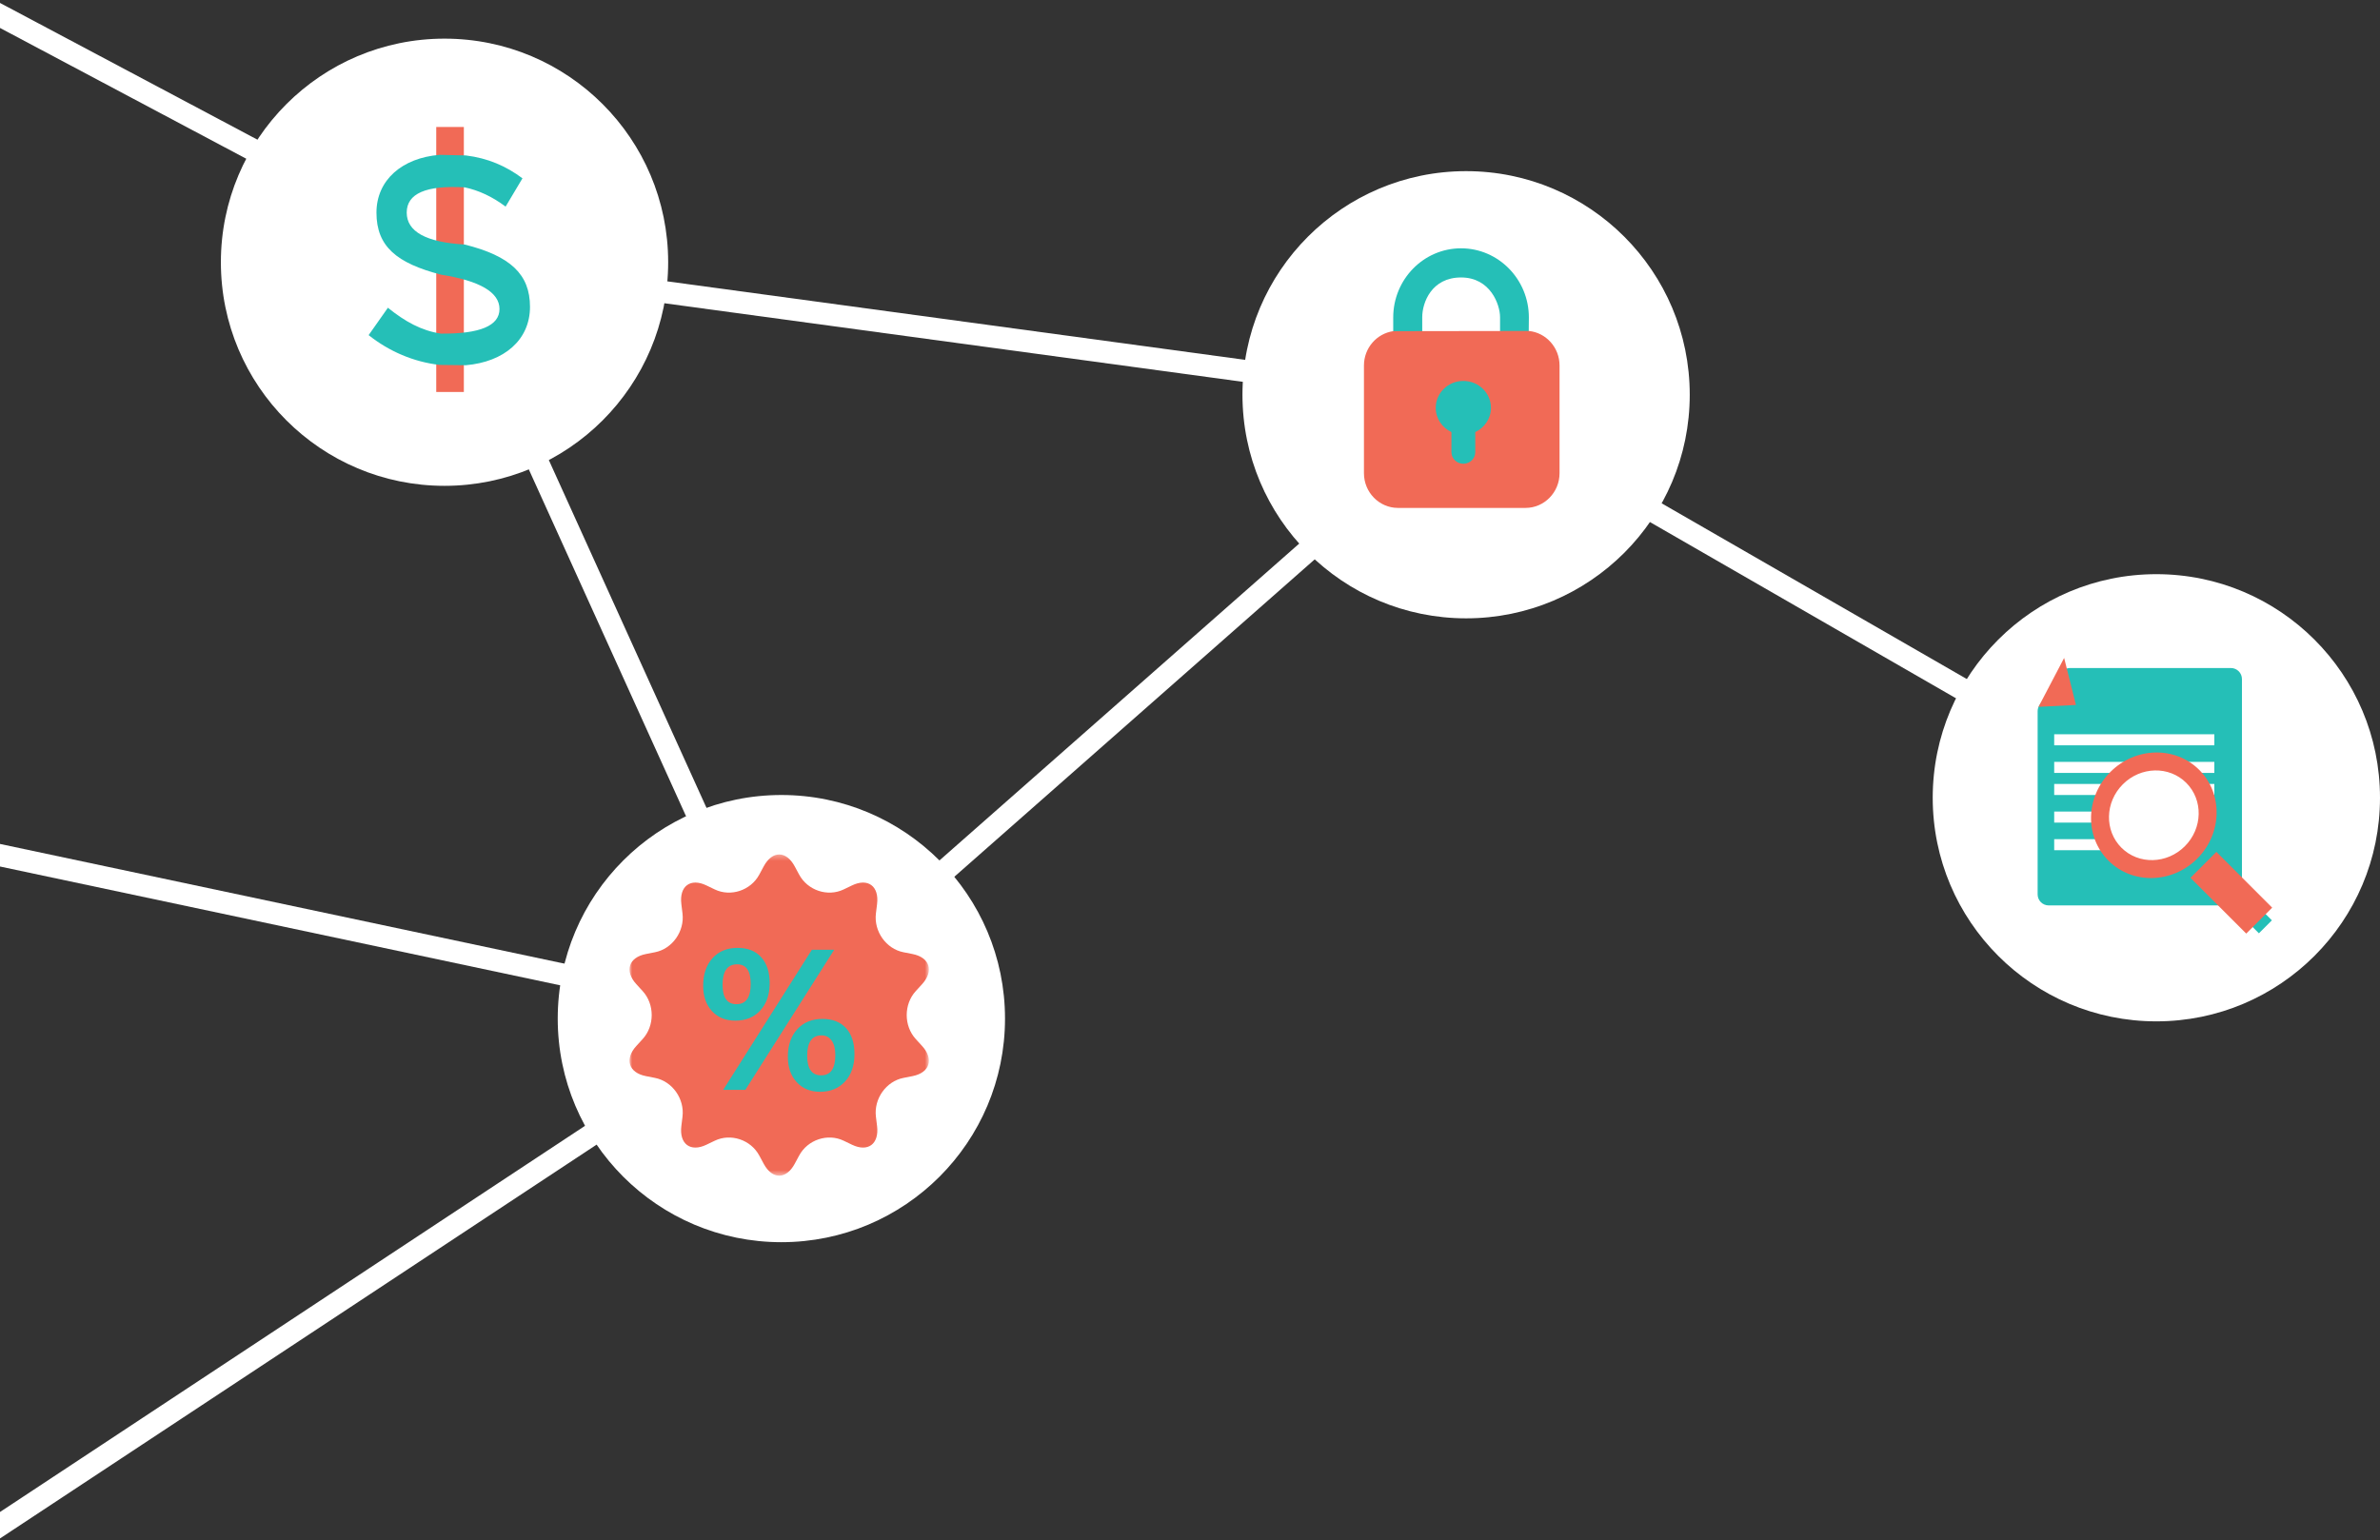 <?xml version="1.0" encoding="UTF-8"?>
<svg width="431px" height="279px" viewBox="0 0 431 279" version="1.1" xmlns="http://www.w3.org/2000/svg" xmlns:xlink="http://www.w3.org/1999/xlink">
    <rect x="0" y="0" width="431" height="279" fill="#333333" stroke="none"/>
    <!-- Generator: Sketch 49.1 (51147) - http://www.bohemiancoding.com/sketch -->
    <title>Solution Icons Bottom Left</title>
    <desc>Created with Sketch.</desc>
    <defs>
        <polygon id="path-1" points="0 0.323 0 58.506 54.219 58.506 54.219 0.323"></polygon>
    </defs>
    <g id="Pages" stroke="none" stroke-width="1" fill="none" fill-rule="evenodd">
        <g id="/all-in-one-solution/" transform="translate(0, -615)">
            <g id="Solution-Icons-Bottom-Left" transform="translate(-26, 608)">
                <path d="M106.5,54.5 L290.5,79.5" id="Line-7" stroke="#FFFFFF" stroke-width="4" stroke-linecap="square"></path>
                <path d="M290.5,79.5 L415.5,151.5" id="Line-8" stroke="#FFFFFF" stroke-width="4" stroke-linecap="square"></path>
                <path d="M291.5,81.5 L165.5,192.5" id="Line-9" stroke="#FFFFFF" stroke-width="4" stroke-linecap="square"></path>
                <path d="M165.5,191.5 L0.5,156.5" id="Line-10" stroke="#FFFFFF" stroke-width="4" stroke-linecap="square"></path>
                <path d="M106.5,53.5 L169.5,192.5" id="Line-11" stroke="#FFFFFF" stroke-width="4" stroke-linecap="square"></path>
                <path d="M104.5,51.5 L8.5,0.5" id="Line-12" stroke="#FFFFFF" stroke-width="4" stroke-linecap="square"></path>
                <path d="M166.5,190.5 L10.5,293.5" id="Line-13" stroke="#FFFFFF" stroke-width="4" stroke-linecap="square"></path>
                <g id="Group-9" transform="translate(66, 14)">
                    <circle id="Oval-2-Copy" fill="#FFFFFF" cx="40.5" cy="40.5" r="40.5"></circle>
                    <g id="Group" transform="translate(26, 16)">
                        <rect id="Rectangle" fill="#F16A56" x="13" y="0" width="5" height="48"></rect>
                        <path d="M29.978,32.577 C29.978,38.574 25.289,42.554 18.366,43.153 L13.623,43.099 C8.88,42.554 4.464,40.646 0.757,37.702 L4.246,32.741 C7.354,35.248 10.297,36.884 13.841,37.429 C20.916,37.49 24.454,36.005 24.454,32.974 C24.454,29.943 20.916,27.866 13.841,26.744 C5.882,24.672 2.174,21.674 2.174,15.514 C2.174,9.626 6.808,5.592 13.623,5.046 L18.366,5.155 C22.346,5.646 25.617,7.063 28.615,9.299 L25.562,14.423 C23.163,12.624 20.71,11.479 18.148,10.934 C11.152,10.534 7.654,12.057 7.654,15.504 C7.654,18.951 11.152,20.88 18.148,21.292 C26.434,23.364 29.978,26.689 29.978,32.577 Z" id="$" fill="#25BFB7"></path>
                    </g>
                </g>
                <g id="Group-12" transform="translate(251, 38)">
                    <circle id="Oval-2-Copy" fill="#FFFFFF" cx="40.5" cy="40.5" r="40.5"></circle>
                    <g id="Page-1" transform="translate(22, 13)">
                        <g id="Group-3">
                            <path d="M29.866,13.501 C29.866,6.596 24.356,0.977 17.584,0.977 C10.813,0.977 5.303,6.596 5.303,13.501 L5.303,17.424 L10.556,17.424 C10.556,16.545 10.556,15.221 10.556,13.453 C10.556,10.8 12.254,6.257 17.584,6.257 C22.914,6.257 24.649,11.185 24.649,13.453 C24.649,14.964 24.649,16.317 24.649,17.511 L29.829,17.511 L29.866,13.501 Z" id="Path" fill="#25BFB7"></path>
                            <path d="M24.689,15.918 L10.48,15.918 M5.303,15.984 C2.311,16.416 0.001,19.035 0.001,22.205 L0.001,41.712 C0.001,45.18 2.767,48 6.169,48 L29.255,48 C32.657,48 35.422,45.18 35.422,41.712 L35.422,22.205 C35.422,18.946 32.981,16.262 29.866,15.948 L5.303,15.984 Z" id="Fill-1" fill="#F16A56"></path>
                        </g>
                        <path d="M23,29.873 C23,27.181 20.762,25 18.001,25 C15.239,25 13,27.181 13,29.873 C13,31.811 14.164,33.48 15.843,34.265 L15.843,37.898 C15.843,39.059 16.81,40 18.001,40 C19.19,40 20.157,39.059 20.157,37.898 L20.157,34.265 C21.838,33.48 23,31.811 23,29.873" id="Fill-4" fill="#25BFB7"></path>
                    </g>
                </g>
                <g id="Group-10" transform="translate(127, 151)">
                    <circle id="Oval-2-Copy" fill="#FFFFFF" cx="40.5" cy="40.5" r="40.5"></circle>
                    <g id="Deeply-Discounted" transform="translate(13, 10)">
                        <g id="Group-7" transform="translate(0, 0.448)">
                            <mask id="mask-2" fill="white">
                                <use xlink:href="#path-1"></use>
                            </mask>
                            <g id="Clip-6"></g>
                            <path d="M51.835,33.754 C49.654,31.366 49.654,27.461 51.835,25.074 L52.981,23.819 C55.163,21.431 54.383,18.974 51.25,18.356 L49.603,18.032 C46.469,17.414 44.228,14.254 44.623,11.009 L44.831,9.304 C45.227,6.059 43.186,4.54 40.296,5.928 L38.778,6.658 C35.888,8.046 32.263,6.839 30.722,3.974 L29.912,2.47 C28.371,-0.394 25.849,-0.393 24.307,2.47 L23.497,3.974 C21.955,6.839 18.33,8.046 15.441,6.658 L13.922,5.928 C11.032,4.54 8.992,6.059 9.387,9.304 L9.595,11.009 C9.99,14.254 7.749,17.414 4.615,18.032 L2.97,18.356 C-0.164,18.973 -0.943,21.432 1.237,23.819 L2.383,25.073 C4.564,27.46 4.564,31.367 2.383,33.755 L1.237,35.009 C-0.943,37.396 -0.164,39.854 2.97,40.472 L4.615,40.795 C7.749,41.413 9.99,44.574 9.595,47.819 L9.387,49.523 C8.992,52.768 11.032,54.288 13.922,52.9 L15.441,52.171 C18.33,50.783 21.955,51.99 23.497,54.854 L24.307,56.358 C25.849,59.221 28.371,59.222 29.912,56.358 L30.722,54.854 C32.263,51.989 35.888,50.783 38.778,52.171 L40.296,52.9 C43.186,54.288 45.227,52.768 44.831,49.523 L44.623,47.819 C44.228,44.574 46.469,41.413 49.603,40.796 L51.25,40.472 C54.383,39.854 55.163,37.396 52.981,35.009 L51.835,33.754 Z" id="Fill-5" fill="#F16A56" mask="url(#mask-2)"></path>
                            <path d="M39.029,41.45 C37.889,42.689 36.381,43.309 34.507,43.309 C32.75,43.309 31.338,42.727 30.273,41.564 C29.208,40.403 28.675,38.871 28.675,36.972 C28.675,34.877 29.244,33.209 30.385,31.971 C31.524,30.731 33.043,30.112 34.939,30.112 C36.77,30.112 38.195,30.668 39.213,31.781 C40.229,32.895 40.738,34.462 40.738,36.481 C40.738,38.555 40.169,40.212 39.029,41.45 L39.029,41.45 Z" id="Path" fill="#25BFB7" mask="url(#mask-2)"></path>
                            <polygon id="Path" fill="#25BFB7" mask="url(#mask-2)" points="20.973 42.965 16.963 42.965 33.021 17.586 37.063 17.586"></polygon>
                            <path d="M14.926,28.687 C13.865,27.53 13.336,26.002 13.336,24.102 C13.336,22.029 13.898,20.367 15.021,19.116 C16.145,17.867 17.666,17.242 19.584,17.242 C21.415,17.242 22.84,17.81 23.857,18.945 C24.874,20.08 25.383,21.646 25.383,23.644 C25.383,25.697 24.818,27.34 23.69,28.572 C22.561,29.806 21.053,30.423 19.168,30.423 C17.4,30.423 15.985,29.844 14.926,28.687 L14.926,28.687 Z" id="Path" fill="#25BFB7" mask="url(#mask-2)"></path>
                        </g>
                        <path d="M32.175,37.239 C32.175,39.597 33.021,40.776 34.715,40.776 C36.419,40.776 37.271,39.553 37.271,37.109 C37.271,35.961 37.045,35.081 36.593,34.464 C36.14,33.848 35.535,33.539 34.778,33.539 C33.042,33.539 32.175,34.774 32.175,37.239 Z" id="Fill-1" fill="#F16A56"></path>
                        <path d="M19.487,20.669 C17.73,20.669 16.851,21.903 16.851,24.369 C16.851,26.717 17.693,27.89 19.375,27.89 C21.09,27.89 21.948,26.668 21.948,24.223 C21.948,21.854 21.128,20.669 19.487,20.669 Z" id="Fill-3" fill="#F16A56"></path>
                    </g>
                </g>
                <g id="Group-13" transform="translate(376, 111)">
                    <circle id="Oval-2-Copy" fill="#FFFFFF" cx="40.5" cy="40.5" r="40.5"></circle>
                    <g id="Group-2" transform="translate(18, 15)">
                        <g id="Group-Copy">
                            <path d="M1.336,8.715 L5.22,2.89 C5.591,2.334 6.215,2 6.884,2 L36,2 C37.105,2 38,2.895 38,4 L38,43 C38,44.105 37.105,45 36,45 L3,45 C1.895,45 1,44.105 1,43 L1,9.824 C1,9.429 1.117,9.043 1.336,8.715 Z" id="Rectangle-10" fill="#25BFB7"></path>
                            <rect id="Rectangle" fill="#FFFFFF" x="4" y="14" width="29" height="2"></rect>
                            <rect id="Rectangle-Copy" fill="#FFFFFF" x="4" y="19" width="29" height="2"></rect>
                            <rect id="Rectangle-Copy-2" fill="#FFFFFF" x="4" y="23" width="29" height="2"></rect>
                            <rect id="Rectangle-Copy-3" fill="#FFFFFF" x="4" y="28" width="29" height="2"></rect>
                            <rect id="Rectangle-Copy-4" fill="#FFFFFF" x="4" y="33" width="21" height="2"></rect>
                            <polygon id="Triangle" fill="#F16A56" transform="translate(6, 6) rotate(119) translate(-6, -6) " points="7.414 3 11 8.762 1 9"></polygon>
                        </g>
                        <g id="Group" transform="translate(28.593, 34.692) rotate(-45) translate(-28.593, -34.692) translate(16.593, 14.692)">
                            <rect id="Rectangle-13" fill="#25BFB7" x="9.965" y="15.874" width="3.322" height="23.811"></rect>
                            <rect id="Rectangle-13" fill="#F16A56" x="8.304" y="23.811" width="6.643" height="14.286"></rect>
                            <ellipse id="Oval" fill="#F16A56" cx="11.625" cy="11.112" rx="11.625" ry="11.112"></ellipse>
                            <ellipse id="Oval" fill="#FFFFFF" cx="11.625" cy="11.112" rx="8.304" ry="7.937"></ellipse>
                        </g>
                    </g>
                </g>
            </g>
        </g>
    </g>
</svg>